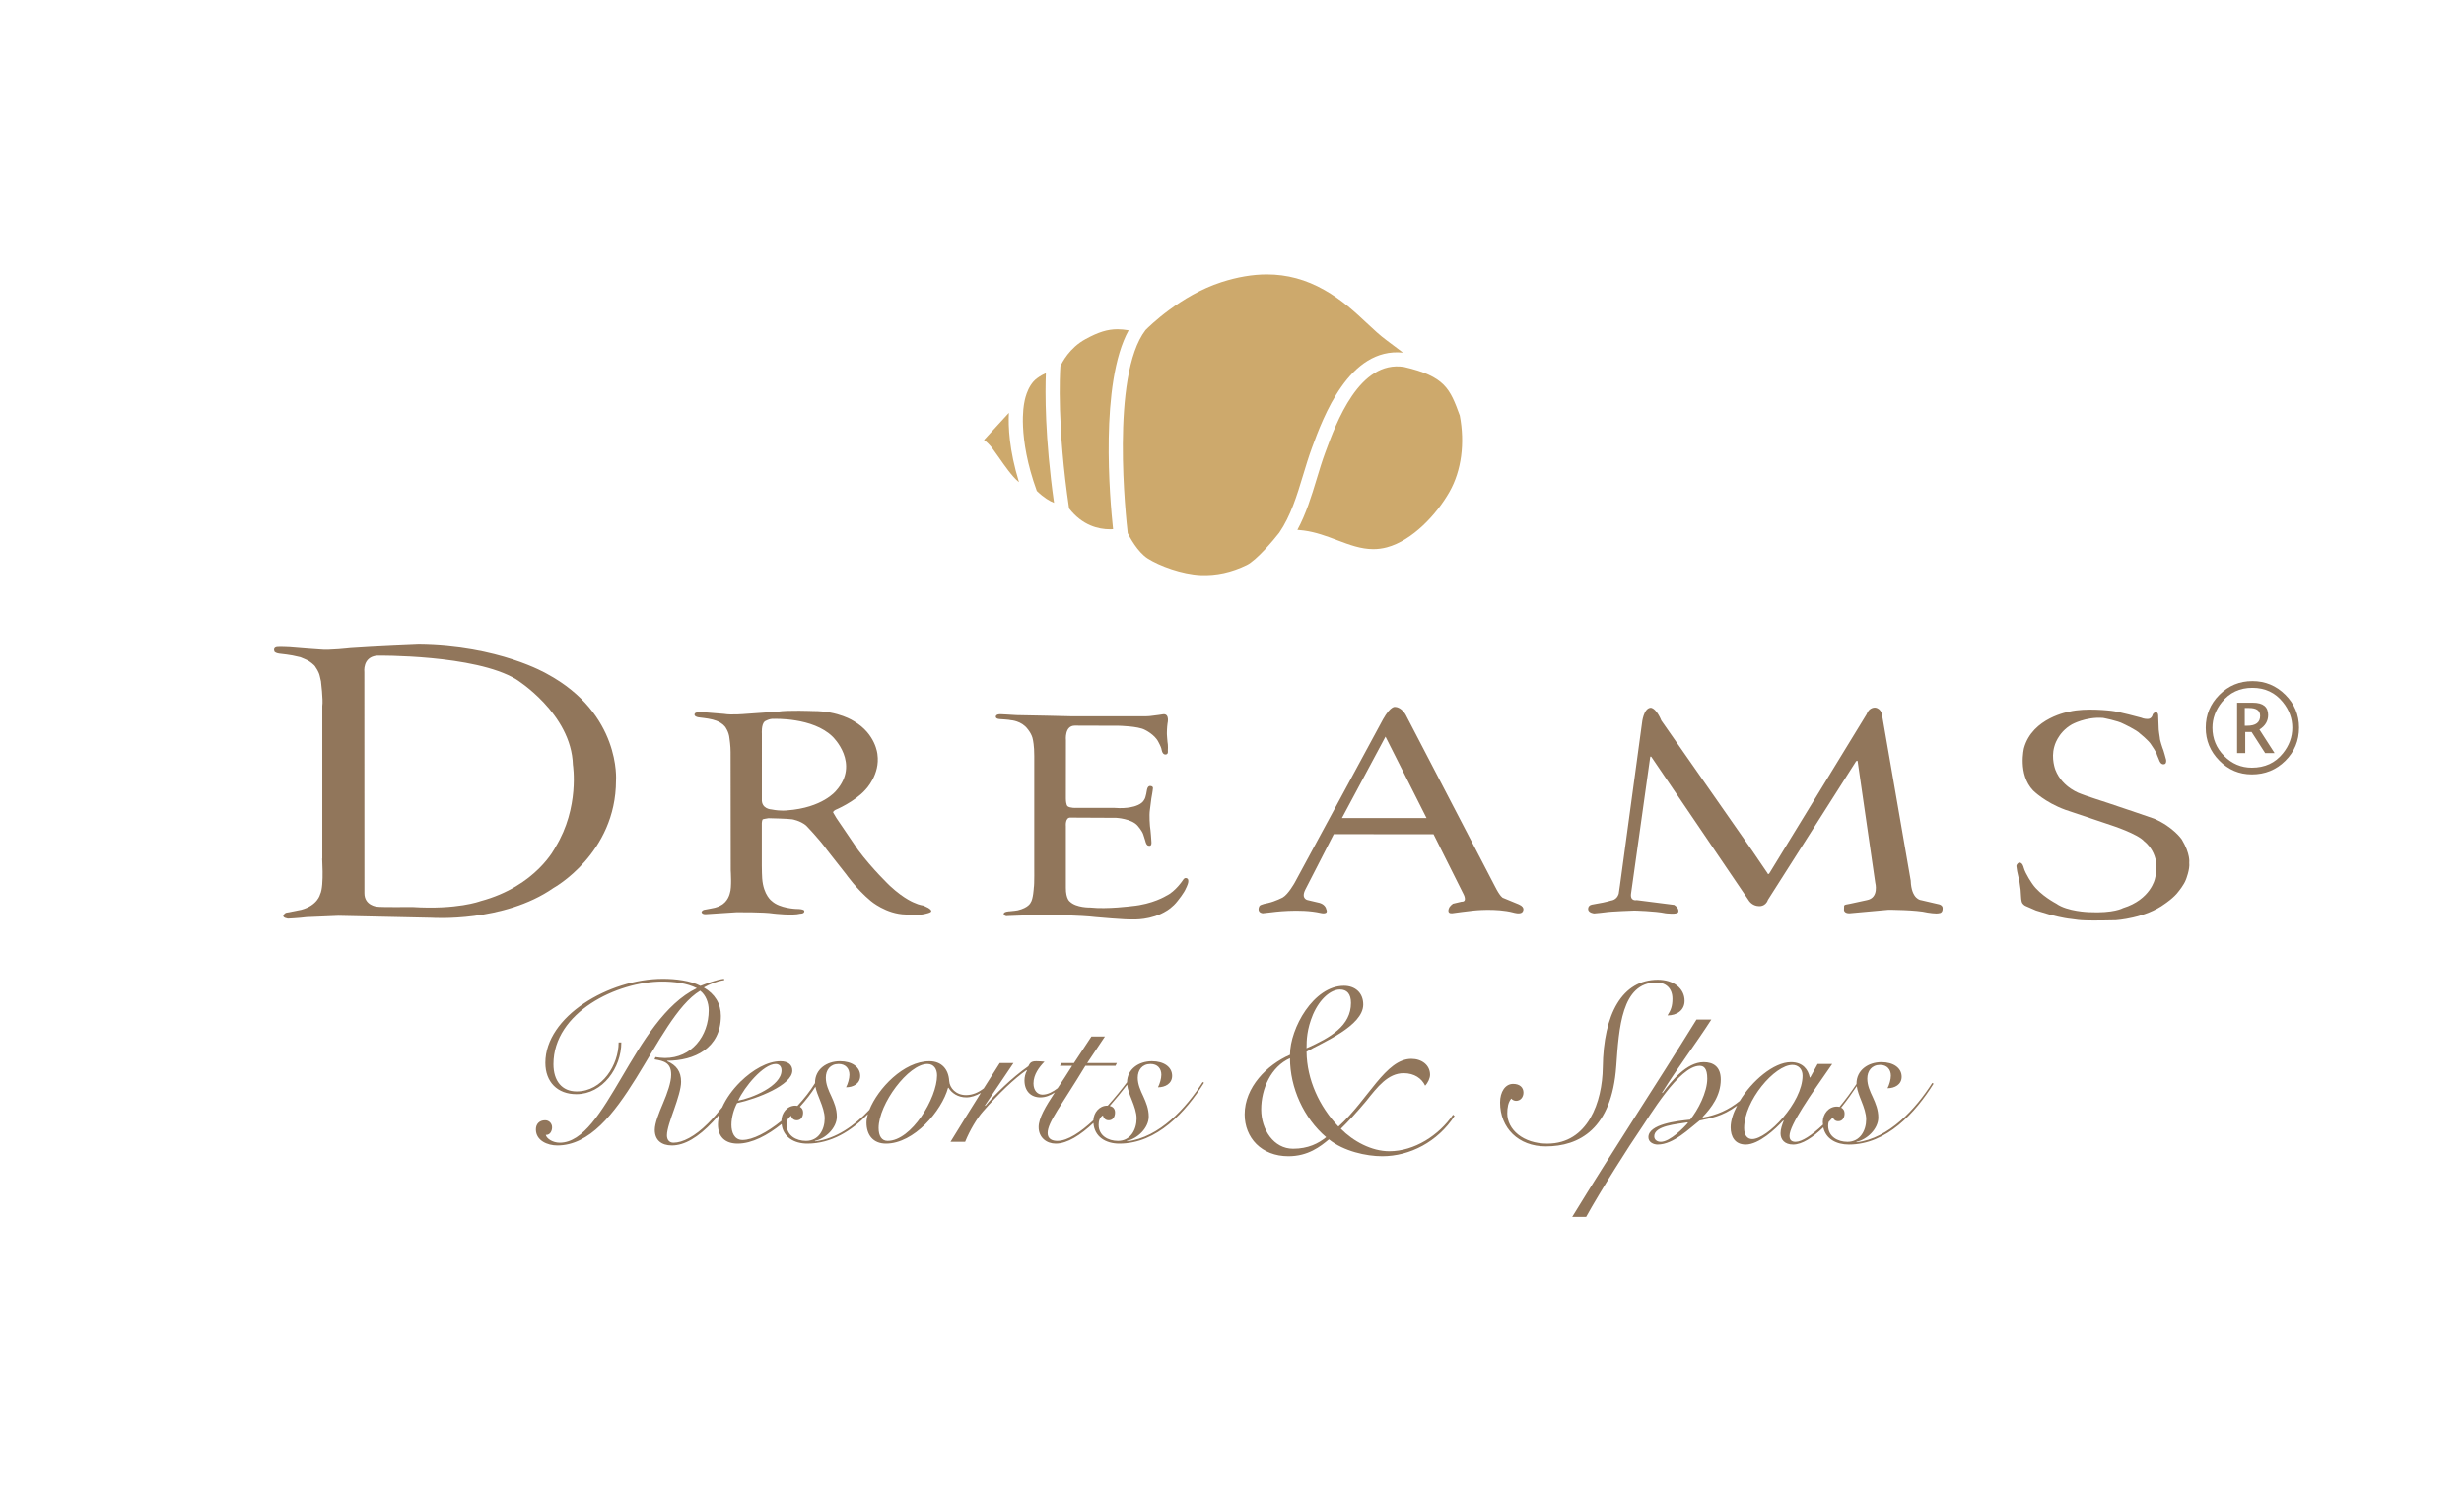 <?xml version="1.0" encoding="UTF-8" standalone="no"?>
<svg
   xmlns:dc="http://purl.org/dc/elements/1.1/"
   xmlns:cc="http://creativecommons.org/ns#"
   xmlns:rdf="http://www.w3.org/1999/02/22-rdf-syntax-ns#"
   xmlns:svg="http://www.w3.org/2000/svg"
   xmlns="http://www.w3.org/2000/svg"
   viewBox="0 0 487.733 295.16"
   height="295.16"
   width="487.733"
   xml:space="preserve"
   id="svg2"
   version="1.1"><defs
     id="defs6" /><g
     transform="matrix(1.333,0,0,-1.333,0,295.16)"
     id="g10"><g
       transform="scale(0.1)"
       id="g12"><path
         id="path14"
         style="fill:#91765b;fill-opacity:1;fill-rule:nonzero;stroke:none"
         d="m 3333.37,1136.4 h 3.41 c 6.47,0 11.32,1.22 14.55,3.67 3.23,2.45 4.85,6.12 4.85,11.02 0,3.89 -1.35,6.82 -4.07,8.77 -2.7,1.94 -6.77,2.92 -12.18,2.92 h -6.56 z m -11.41,-40.64 v 74.87 h 23.54 c 7.52,0 13.16,-1.53 16.92,-4.58 3.76,-3.06 5.65,-7.62 5.65,-13.73 0,-4.48 -1.09,-8.54 -3.26,-12.15 -2.16,-3.61 -5.39,-6.74 -9.67,-9.41 l 22.49,-35 h -13.97 l -20.16,31.37 h -9.42 v -31.37 z m 21.89,-21.63 c 19.34,0 34.73,7.09 46.13,21.28 9.31,11.57 13.97,24.27 13.97,38.11 0,13.7 -4.66,26.35 -13.97,37.92 -11.4,14.19 -26.52,21.29 -45.32,21.29 -18.82,0 -33.93,-7.1 -45.32,-21.29 -9.32,-11.57 -13.98,-24.26 -13.98,-38.01 0,-16.16 5.76,-30.06 17.28,-41.77 11.57,-11.69 25.31,-17.53 41.21,-17.53 z m 0,-9.98 c -18.71,0 -34.81,6.8 -48.27,20.46 -13.47,13.65 -20.2,29.91 -20.2,48.82 0,19.13 6.77,35.46 20.32,48.99 13.56,13.52 29.88,20.29 48.96,20.29 19.07,0 35.39,-6.77 48.94,-20.29 13.56,-13.53 20.34,-29.8 20.34,-48.81 0,-19.38 -6.79,-35.8 -20.38,-49.27 -13.58,-13.47 -30.16,-20.19 -49.71,-20.19" /><path
         id="path16"
         style="fill:#cda96c;fill-opacity:1;fill-rule:nonzero;stroke:none"
         d="m 1494.62,1597.27 c -11.04,-12.21 -22.2,-24.33 -33.39,-36.42 4.45,-3.32 8.56,-7.42 12.2,-12.19 2.75,-3.61 6.03,-8.32 9.63,-13.48 8.89,-12.76 19.96,-28.64 29.07,-36.16 0.34,-0.28 0.66,-0.49 1,-0.76 -14.63,47.61 -16.07,82.83 -14.95,102.85 -1.08,-1.15 -2.23,-2.38 -3.56,-3.84" /><path
         id="path18"
         style="fill:#cda96c;fill-opacity:1;fill-rule:nonzero;stroke:none"
         d="m 1521.05,1616.33 c -0.04,-0.35 -0.2,-0.67 -0.29,-1.01 l 0.1,-0.03 c -0.11,-0.49 -10.7,-49 18.74,-130.15 10.54,-10.19 19.29,-15.22 25.58,-17.66 -13.74,97.5 -13.23,165.09 -12.13,192.56 -3.5,-1.47 -7.88,-3.8 -13.13,-7.64 -15.38,-11.24 -18.83,-35.82 -18.87,-36.07" /><path
         id="path20"
         style="fill:#cda96c;fill-opacity:1;fill-rule:nonzero;stroke:none"
         d="m 1648.2,1428.18 c 1.69,0 3.23,0.07 4.66,0.16 -4.78,44.25 -20.03,217.3 23.14,295.37 -5.97,1 -11.41,1.54 -16.44,1.54 -15.01,0 -28.43,-4.15 -47.85,-14.79 -23.83,-13.05 -34.7,-34.76 -37.12,-40.16 -0.8,-11.72 -5.03,-90.1 12.99,-211.17 19.78,-25.46 43.77,-30.95 60.62,-30.95" /><path
         id="path22"
         style="fill:#cda96c;fill-opacity:1;fill-rule:nonzero;stroke:none"
         d="m 1985.51,1412.04 c 18.13,-6.85 35.26,-13.31 53.73,-13.31 6.84,0 13.45,0.87 20.19,2.66 37.74,10.06 73.93,48.7 93.06,82.54 17.74,31.4 23.02,72.21 15.19,113.22 -14.49,39.71 -21.87,58.11 -82.91,72.17 -66.32,10.21 -100.47,-82.52 -116.85,-127.14 -4.72,-12.83 -8.83,-26.44 -12.82,-39.6 -7.66,-25.34 -15.62,-51.35 -28.55,-75.27 2.98,-0.24 6.02,-0.52 9.24,-0.95 18,-2.34 34.13,-8.43 49.72,-14.32" /><path
         id="path24"
         style="fill:#cda96c;fill-opacity:1;fill-rule:nonzero;stroke:none"
         d="m 1704.31,1384.82 c 17.36,-11.05 50.8,-23.45 78.58,-24.66 23.34,-1.02 46.04,4.04 68.35,14.87 14.61,7.06 39.67,36.81 48.42,48.1 17.17,25.33 26.02,54.57 35.38,85.52 4.07,13.45 8.28,27.36 13.2,40.76 16.57,45.11 54.99,149.46 135.13,141.14 -2.5,1.87 -5.11,3.84 -8,6.04 -4.75,3.62 -10.18,7.75 -16.5,12.39 -9.64,7.1 -19.05,15.91 -29.02,25.25 -17.1,16.02 -36.48,34.18 -62.95,49.25 -27.51,15.64 -55.54,23.25 -85.69,23.25 -21.15,0 -43.83,-3.86 -67.41,-11.47 -60.83,-19.59 -108.14,-66.52 -112.76,-71.21 -52.28,-68.1 -28.79,-281.34 -26.41,-301.66 2.87,-5.77 14.62,-27.98 29.68,-37.57" /><path
         id="path26"
         style="fill:#91765b;fill-opacity:1;fill-rule:nonzero;stroke:none"
         d="m 1591.71,1150.42 c 0,0 -71.29,1.75 -82.1,1.75 0,0 -14.52,0.87 -16.26,0.98 -1.75,0.11 -6.88,0.33 -6.88,0.33 0,0 -7.21,0.65 -7.75,-3.28 0,0 -0.88,-3.38 5.56,-3.93 0,0 14.96,-0.87 16.93,-1.64 0,0 15.61,-0.87 24.67,-12.99 0,0 6.55,-7.53 7.86,-15.72 0,0 2.18,-9.06 2.07,-24.34 V 929.02 c 0,0 0.33,-29.59 -0.65,-32.969 0,0 -0.88,-17.25 -4.7,-22.27 0,0 -2.94,-7.64 -19.21,-11.461 0,0 -8.08,-1.308 -11.9,-1.422 0,0 -8.95,-0.218 -8.95,-3.82 0,0 0.54,-4.476 6.66,-3.277 l 54.36,2.07 c 0,0 56.01,-1.09 75.22,-3.601 0,0 46.62,-4.258 55.68,-3.489 0,0 27.4,-1.64 50.33,12.989 0,0 8.73,4.91 16.15,14.628 0,0 9.72,11.793 12.45,18.993 0,0 6,10.808 1.96,13.98 0,0 -3.6,3.16 -6.77,-2.402 0,0 -11.02,-16.707 -24.56,-23.039 0,0 -19.87,-12.551 -51.31,-15.391 0,0 -36.35,-4.809 -61.57,-2.078 0,0 -20.74,-0.539 -30.24,8.738 0,0 -6.11,3.821 -6,20.52 v 91.492 c 0,0 -1.42,13.649 7.42,12.769 l 67.25,-0.32 c 0,0 22.81,-1.101 31.98,-11.801 0,0 6.55,-7.418 8.3,-12.988 l 3.06,-9.601 c 0,0 1.42,-8.079 6.11,-7.098 0,0 3.82,-1.094 2.84,6.988 0,0 -0.98,15.942 -2.07,22.16 0,0 -1.42,15.5 -0.11,24.13 l 2.18,17.03 c 0,0 2.29,12.66 2.18,13.97 0,0 1.55,4.11 -3.75,4.51 0,0 -3.56,0.73 -4.87,-5.27 0,0 -1.86,-12.56 -4.04,-14.85 0,0 -1.97,-6.01 -12.99,-9.61 0,0 -11.36,-4.47 -31.12,-2.84 h -57.2 c 0,0 -9.06,-0.43 -12.66,2.51 0,0 -2.41,1.64 -2.51,11.69 l 0.1,86.24 c 0,0 -2.4,21.72 13.21,21.72 l 65.51,-0.21 c 0,0 28.38,-0.55 38.42,-6.01 0,0 14.63,-6.77 20.2,-18.12 0,0 3.93,-7.32 4.48,-10.15 0,0 0.88,-8.6 5.84,-8.34 0,0 4.53,-0.62 3.65,5.61 0,0 0.55,8.51 -0.54,13.21 0,0 -1.19,12.82 -0.87,13.99 0,0 0.1,7.62 0.98,13.52 0,0 3.36,13.9 -6.02,13.45 0,0 -13.85,-2.21 -17.67,-2.43 0,0 -3.28,-0.76 -13.54,-0.65 h -104.8" /><path
         id="path28"
         style="fill:#91765b;fill-opacity:1;fill-rule:nonzero;stroke:none"
         d="m 1131.33,1027.57 c -1.03,-14.99 14.29,-15.5 14.29,-15.5 13.95,-2.75 23.25,-1.38 23.25,-1.38 52.52,3.79 72.32,28.76 72.32,28.76 36.85,40.81 -4.65,80.58 -4.65,80.58 -29.44,29.11 -87.47,26.53 -87.47,26.53 -6.54,0.69 -13.61,-3.79 -13.61,-3.79 -5.16,-4.65 -4.13,-17.91 -4.13,-17.91 z m -24.8,126.39 c 8.74,0.65 48.6,3.4 48.6,3.4 14.85,2.41 52.18,0.88 52.18,0.88 37.99,0.22 60.7,-15.07 60.7,-15.07 32.54,-18.99 34.94,-49.12 34.94,-49.12 4.37,-30.15 -17.68,-52.54 -17.68,-52.54 -16.18,-18.25 -44.77,-30.13 -44.77,-30.13 -5.16,-3.1 -2.84,-4.67 -2.84,-4.67 l 4.37,-7.421 31.88,-46.949 c 21.4,-28.82 47.63,-53.731 47.63,-53.731 21.98,-20.449 37.18,-25.468 37.18,-25.468 5.47,-2.731 12.68,-3.84 12.68,-3.84 l 7,-3.379 c 7.21,-4.383 3.61,-6.133 3.61,-6.133 -1.2,-1.211 -6.67,-2.398 -6.67,-2.398 -3.96,-1.27 -9.57,-1.731 -14.88,-1.84 -8,-0.153 -15.31,0.527 -15.31,0.527 -29.31,0.551 -52.17,20.223 -52.17,20.223 -21,17.39 -36.3,39.25 -36.3,39.25 l -28.54,36.301 c -11.92,16.726 -31.16,36.41 -31.16,36.41 -8.85,7.328 -20.55,9.179 -20.55,9.179 -5.25,0.989 -35.21,1.649 -35.21,1.649 -2.52,-0.219 -8.1,-1.539 -8.1,-1.539 -1.53,-0.11 -1.86,-5.68 -1.86,-5.68 v -63.519 c -0.22,-3.832 0.55,-18.704 0.55,-18.704 1.86,-25.25 14.55,-33.777 14.55,-33.777 11.7,-10.621 35.53,-11.492 35.53,-11.492 13.23,0 12.47,-3.059 12.47,-3.059 0.43,-4.261 -6.12,-4.039 -6.12,-4.039 -11.37,-3.062 -39.47,0.219 -39.47,0.219 -14.21,2.398 -55.22,1.961 -55.22,1.961 l -43.85,-2.832 c -7.11,-0.879 -7.87,2.723 -7.87,2.723 0,2.41 3.28,3.609 3.28,3.609 l 10.38,1.961 c 9.41,1.308 14.33,4.488 14.33,4.488 11.48,5.461 14,18.262 14,18.262 3.06,8.078 1.31,33.68 1.31,33.68 l -0.11,83.848 -0.11,92.17 c 0.11,8.64 -1.64,20.22 -1.64,20.22 -0.76,9.84 -6.56,17.39 -6.56,17.39 -7.11,8.87 -20.67,11.05 -20.67,11.05 -4.15,1.2 -18.81,2.84 -18.81,2.84 -6.34,1.2 -5.9,3.94 -5.9,3.94 -0.22,3.61 5.25,3.5 5.25,3.5 l 11.48,-0.11 27.12,-2.19 c 10.69,-1.95 31.35,-0.05 31.35,-0.05" /><path
         id="path30"
         style="fill:#91765b;fill-opacity:1;fill-rule:nonzero;stroke:none"
         d="m 3004.99,925.988 c 0,0 -1.57,7.742 -6.78,7.203 0,0 -3.39,-1.281 -4,-5.113 l 1.12,-7.777 3.58,-16.16 1.59,-11.352 0.62,-9.75 c 0,0 0.13,-7.527 2.1,-10.367 0,0 2.35,-3.094 4.82,-3.961 l 15.3,-6.652 22.21,-6.661 c 0,0 18.87,-4.937 30.12,-5.929 11.22,-0.981 6.53,-3.207 66.26,-1.86 0,0 43.82,2.719 73.08,24.563 0,0 13.43,8.887 20.23,18.406 0,0 7.78,9.371 10.75,17.274 0,0 6.15,15.308 4.92,25.179 0,0 1.97,12.828 -10.98,34.418 0,0 -12.46,18.641 -41.23,30.992 0,0 -46.64,16.159 -68.61,23.319 0,0 -37.14,11.97 -39.86,13.45 0,0 -27.53,8.65 -38.02,35.55 0,0 -6.78,16.9 -1.71,34.55 0,0 4.56,20.74 26.16,33.09 0,0 20.73,11.59 46.27,9.62 0,0 22.1,-4.2 29.98,-8.64 0,0 19.75,-9.13 24.83,-14.56 0,0 13.31,-10.62 16.65,-16.54 0,0 8.27,-11.84 8.64,-15.06 l 3.63,-8.81 c 0,0 2.05,-6.12 6.98,-5.13 0,0 3.71,0 2.96,6.54 0,0 -4.33,16.42 -5.3,17.52 0,0 -4.08,11.85 -3.95,14.81 0,0 -2.18,13.55 -1.84,15.6 l -0.64,16.62 c 0,0 0.5,6.17 -3.56,6.17 0,0 -2.97,-0.13 -4.7,-3.58 0,0 -1.23,-7.16 -8.39,-6.43 0,0 -4.32,-0.11 -8.77,1.86 0,0 -33.78,9.24 -44.27,10.22 0,0 -37.79,4.71 -62.23,-1.22 0,0 -55.06,-8.88 -67.41,-54.25 0,0 -9.47,-38.77 13.51,-62.88 0,0 17.22,-17.53 47.95,-28.73 l 68.34,-22.971 c 0,0 39.05,-12.629 48.81,-23.84 0,0 26.14,-18.66 15.81,-55.688 0,0 -6.3,-30.73 -47.4,-43.371 0,0 -13.7,-7.961 -50.83,-6.039 0,0 -31.86,0.867 -48.22,12.641 0,0 -23.84,12.367 -35.33,29.019 0,0 -10.33,14.489 -13.19,24.707" /><path
         id="path32"
         style="fill:#91765b;fill-opacity:1;fill-rule:nonzero;stroke:none"
         d="m 541.145,887.801 c 0,-18.403 18.402,-20.031 18.402,-20.031 4.324,-1.071 52.5,-0.532 52.5,-0.532 67.109,-4.34 101.211,8.66 101.211,8.66 C 796.609,898.09 824.75,956 824.75,956 c 36.266,58.99 25.977,122.32 25.977,122.32 -2.164,76.31 -84.43,127.18 -84.43,127.18 -61.16,36.81 -206.113,35.03 -206.113,35.03 -22.227,-1.85 -19.141,-24.49 -19.141,-24.49 z m -64.633,315.179 -1.571,6.89 c -1.355,6.8 -6.058,13.06 -6.058,13.06 -1.774,4.28 -10.758,9.82 -10.758,9.82 -1.047,0.95 -12.012,5.43 -12.012,5.43 l -11.804,2.62 -8.567,1.36 -11.461,1.39 v 0 0 0 0 0 0 0 0 c 0,0 4.567,-0.56 0,0 -4.566,0.56 -6.664,2.75 -6.664,2.75 -3.066,7.36 5.059,7.05 5.059,7.05 1.84,0.46 17.777,-0.31 17.777,-0.31 6.129,-0.77 45.176,-3.43 45.176,-3.43 12.516,-1.57 44.328,2.09 44.328,2.09 35.461,2.6 101.691,5.21 101.691,5.21 C 740.551,1255.86 812,1213.62 812,1213.62 922.563,1154.17 914.734,1055.08 914.734,1055.08 914.734,946.609 821.91,895.5 821.91,895.5 747.855,843.879 641.633,851.199 641.633,851.199 l -139.031,2.973 c -6.93,-0.25 -47.504,-1.981 -47.504,-1.981 -10.887,-1.48 -27.707,-2.222 -27.707,-2.222 -13.114,2.472 -2.965,8.652 -2.965,8.652 l 22.758,4.449 c 24.492,6.442 28.203,23.008 28.203,23.008 6.593,12.813 2.074,60.391 3.215,52.453 v 227.339 c 1.484,8.65 -1.977,36.86 -1.977,36.86" /><path
         id="path34"
         style="fill:#91765b;fill-opacity:1;fill-rule:nonzero;stroke:none"
         d="m 1992.72,999.34 h 125.61 l -60.92,120.85 z m 60.89,146.46 c 11.91,21.25 18.37,18.52 18.37,18.52 9.48,-0.43 15.51,-11.77 15.51,-11.77 l 132.38,-254.562 c 7.9,-15.789 11.77,-17.078 11.77,-17.078 l 23.69,-9.762 c 11.06,-4.75 5.45,-11.199 5.45,-11.199 -3.15,-4.308 -13.78,-0.871 -13.78,-0.871 -25.41,6.613 -58.72,2.871 -58.72,2.871 -4.45,-0.277 -31.73,-4.008 -31.73,-4.008 -8.62,-0.863 -5.02,7.168 -5.02,7.168 1.01,3.59 6.03,7.039 6.03,7.039 l 12.77,3.012 c 9.33,-0.43 2.73,11.488 2.73,11.488 l -44.35,88.672 -148.17,0.059 -42.35,-82.551 c -6.75,-13.777 3.87,-15.359 3.87,-15.359 l 17.66,-4.168 c 8.76,-2.731 9.62,-9.192 9.62,-9.192 4.17,-8.898 -8.32,-5.738 -8.32,-5.738 -30.87,7.039 -73.09,1.008 -73.09,1.008 -3.73,-0.43 -12.92,-1.438 -12.92,-1.438 -9.9,1.59 -4.88,10.629 -4.88,10.629 1.01,2.578 12.78,4.59 12.78,4.59 11.34,2.578 21.97,8.328 21.97,8.328 8.18,4.742 17.66,21.821 17.66,21.821 l 131.07,242.491" /><path
         id="path36"
         style="fill:#91765b;fill-opacity:1;fill-rule:nonzero;stroke:none"
         d="m 2451.52,1163.19 c -11.23,-0.4 -13.23,-22.85 -13.23,-22.85 l -32.73,-240.711 -1.87,-12.828 c -2.8,-9.211 -10.95,-9.879 -10.95,-9.879 -1.46,-0.672 -12.16,-3.07 -12.16,-3.07 l -16.7,-3.082 c -6.82,-1.34 -5.47,-7.739 -5.47,-7.739 1.34,-4.679 8.81,-5.351 8.81,-5.351 2.14,0 15.64,1.609 15.64,1.609 8.95,1.473 43.94,2.66 43.94,2.66 0,0 30.73,-0.66 46.36,-4 0,0 18.3,-2.41 18.97,2 0,0 2,5.199 -6.01,10.422 l -55.58,7.078 c 0,0 -10.02,-2.269 -8.55,9.481 l 28.46,202.78 c 0,0 0.55,2.11 1.75,0.47 l 144.38,-212.828 c 0,0 4.75,-8.614 15.44,-8.832 0,0 9.66,-1 13.28,9.351 l 130.68,205.469 c 0,0 2.07,2.59 2.59,0 l 26.05,-179.949 c 0,0 6.11,-22.711 -12.66,-25.981 l -24.67,-5.351 -6.23,-1.2 c 0,0 -1.85,-0.437 -2.62,-1.531 L 2738.22,863 c 0,0 -0.21,-5.129 8.08,-5.129 l 57.86,5.238 c 0,0 41.71,0 58.08,-4.148 0,0 13.43,-2.289 17.25,-0.871 0,0 5.79,-0.328 5.24,7.859 0,0 0.11,3.492 -4.8,5.129 l -27.19,6.332 c 0,0 -14.41,0.762 -15.39,29.039 l -42.36,244.541 c 0,0 -0.49,10.6 -10.07,12.32 0,0 -9.14,1.28 -13.15,-9.87 L 2627.4,917.25 c 0,0 -1.87,-2.738 -2.77,0.238 l -22.21,32.66 -135.52,194.192 c 0,0 -6.48,17.07 -15.38,18.85" /><path
         id="path38"
         style="fill:#91765b;fill-opacity:1;fill-rule:nonzero;stroke:none"
         d="m 1920.12,508.191 c -28.66,0 -47.33,28.278 -47.33,58.411 0,30.597 14.57,63.519 42.79,76.039 0,-44.039 20.47,-89.012 53.69,-117.301 -11.38,-9.281 -26.85,-17.149 -49.15,-17.149 z m 29.58,199.36 c 10.47,24.109 26.85,37.09 40.05,37.09 10.47,0 16.38,-6.493 16.38,-19.942 0,-33.84 -30.48,-51.469 -65.98,-67.23 0,12.062 0.45,28.281 9.55,50.082 z m 113.32,-203.082 c -26.4,0 -53.69,14.84 -71.91,33.39 10.93,10.653 23.67,24.571 37.32,40.801 17.3,21.789 32.77,41.731 55.98,41.731 15.93,0 26.85,-7.891 31.85,-18.551 4.1,4.172 7.29,11.129 7.29,16.219 0,14.371 -12.29,23.652 -27.77,23.652 -38.22,0 -63.71,-60.27 -108.31,-100.602 -28.21,29.661 -46.87,69.539 -47.32,111.27 23.21,13.441 84.19,38.012 84.19,70 0,17.621 -12.29,27.82 -28.67,27.82 -45.06,0 -80.09,-63.051 -80.09,-102.461 -34.14,-14.84 -67.35,-48.218 -67.35,-88.547 0,-34.769 25.02,-62.132 65.07,-62.132 29.12,0 47.33,14.371 60.07,25.043 21.84,-17.633 55.52,-25.043 79.18,-25.043 40.97,0 82.37,21.32 107.4,59.812 l -2.28,1.848 c -20.93,-30.598 -57.33,-54.25 -94.65,-54.25" /><path
         id="path40"
         style="fill:#91765b;fill-opacity:1;fill-rule:nonzero;stroke:none"
         d="m 1660.12,519.852 c -14.68,0 -28.71,7.828 -28.71,23.808 0,5.43 1.34,11.211 6.34,13.942 1.01,-4.082 3.68,-7.153 8.68,-7.153 6.35,0 9.35,5.442 9.35,11.571 0,5.511 -3.16,8.679 -7.89,9.718 9.25,10.543 17.99,21.403 25.88,31.59 0.73,-7.098 3.8,-14.867 7.04,-22.957 3.67,-9.172 7,-18.699 7,-27.199 0,-16.66 -9.01,-33.32 -27.69,-33.32 z m -342.07,0 c -8.67,0 -13.35,7.148 -13.35,19.039 0,36.039 44.39,95.199 72.42,95.199 9.68,0 14.35,-7.481 14.35,-17 0,-33.66 -38.04,-97.238 -73.42,-97.238 z m -121.14,0 c -14.69,0 -28.7,7.828 -28.7,23.808 0,3.36 0.64,6.781 2.22,9.602 1.44,1.297 2.86,2.609 4.27,3.949 1.07,-3.871 3.69,-6.762 8.53,-6.762 6.34,0 9.34,5.442 9.34,11.571 0,4.152 -1.88,6.878 -4.77,8.5 9.29,10.191 17.21,20.531 23.07,29.808 1.19,-6.258 3.95,-13.008 6.73,-19.957 3.67,-9.172 7.01,-18.699 7.01,-27.199 0,-16.66 -9.01,-33.32 -27.7,-33.32 z m -45.05,114.238 c 5.01,0 8.68,-3.391 8.68,-9.52 0,-23.461 -44.73,-41.468 -64.41,-44.871 9.01,20.063 37.37,54.391 55.73,54.391 z m 521.94,-114.91 -0.67,0.672 c 15.69,3.058 32.7,19.039 32.7,36.039 0,11.57 -4,21.078 -8,29.918 -4.34,9.179 -8.34,18.031 -8.34,27.89 0,11.211 6.33,20.391 19.02,20.391 10.34,0 16.02,-6.801 16.02,-15.981 0,-5.781 -2.34,-13.597 -5,-18.687 10.67,0 21.02,5.43 21.02,17 0,13.25 -12.35,21.758 -30.04,21.758 -19.44,0 -36.53,-11.641 -36.96,-31.239 -7.68,-10.23 -17.62,-22.582 -28.66,-34.781 -0.17,0 -0.29,0.059 -0.46,0.059 -12.22,0 -20.32,-10.43 -20.91,-21.828 -18.62,-17.289 -38.02,-30.539 -53.51,-30.539 -7.68,0 -14.35,3.058 -14.35,11.57 0,16.316 20.36,40.797 56.07,99.949 h 44.72 l 2,4.078 h -44.05 l 26.36,39.442 h -20.02 l -26.03,-39.442 h -18.69 l -2.01,-4.078 h 18.03 c -7.39,-11.992 -14.79,-23.062 -21.55,-33.269 -6.74,-5.141 -14.49,-9.571 -22.5,-9.571 -7.34,0 -13.35,6.117 -13.35,16.66 0,13.27 8.67,24.481 16.35,32.297 -4,0.34 -7.68,0.692 -12.35,0.692 -8.01,0 -9.34,-3.071 -11.68,-7.481 -24.03,-16.66 -51.06,-43.179 -63.74,-58.82 l -0.67,0.672 42.38,62.898 h -20.36 c -8.12,-12.64 -15.93,-25.121 -23.82,-37.64 -7.91,-6.118 -16.72,-9.957 -26.23,-9.957 -15.02,0 -24.36,10.539 -25.03,21.078 -1,17.351 -11.34,29.25 -29.36,29.25 -38.28,0 -76.51,-40.602 -89.1,-72.11 -22.22,-23.66 -49.73,-43.179 -80.44,-46.89 l -0.67,0.672 c 15.69,3.058 32.71,19.039 32.71,36.039 0,11.57 -4,21.078 -8.01,29.918 -4.34,9.179 -8.34,18.031 -8.34,27.89 0,11.211 6.34,20.391 19.02,20.391 10.35,0 16.02,-6.801 16.02,-15.981 0,-5.781 -2.34,-13.597 -5.01,-18.687 10.68,0 21.03,5.43 21.03,17 0,13.25 -12.35,21.758 -30.04,21.758 -19.68,0 -37.04,-11.899 -37.04,-31.961 0,-0.168 0.05,-0.36 0.05,-0.528 -7.23,-11.75 -16.27,-23.269 -26.21,-33.871 -0.93,0.168 -1.83,0.399 -2.87,0.399 -12.54,0 -20.8,-10.957 -21,-22.707 -20.92,-16.992 -42.48,-28.293 -57.76,-28.293 -12.35,0 -16.36,11.902 -16.36,22.441 0,11.211 3.67,23.449 8.35,32.289 29.7,6.461 82.1,26.86 82.1,48.281 0,8.84 -6.68,13.95 -17.69,13.95 -19.14,0 -41.33,-12.758 -59.23,-30.352 l -0.17,0.082 c -0.14,-0.219 -0.28,-0.422 -0.42,-0.64 -11.37,-11.301 -20.89,-24.508 -26.74,-37.668 -6.87,-8.532 -13.91,-16.59 -21.23,-23.903 -19.36,-19.39 -37.72,-28.558 -51.06,-28.558 -6.004,0 -9.676,4.078 -9.676,10.879 0,8.832 5.336,23.789 10.676,38.75 5.34,15.308 10.34,30.941 10.34,40.808 0,15.293 -7,24.813 -20.688,30.602 v 0.672 c 40.048,0 79.758,18.359 79.758,66.636 0,18.364 -9,32.641 -25.36,42.16 9.01,5.102 19.69,9.524 30.37,10.883 l -0.33,2.028 c -10.35,-1.008 -26.37,-7.129 -35.04,-10.528 -14.69,7.821 -36.72,10.528 -55.738,10.528 -80.43,0 -174.543,-56.079 -174.543,-124.758 0,-28.571 18.02,-46.59 46.059,-46.59 39.039,0 66.742,39.109 66.742,76.84 h -4.004 c 0,-32.981 -24.027,-72.762 -62.406,-72.762 -21.692,0 -34.375,15.641 -34.375,40.473 0,77.168 94.781,122.726 161.523,122.726 17.362,0 36.712,-2.379 51.402,-9.859 C 939.945,700.73 900.566,517.141 831.145,517.141 c -10.008,0 -19.356,5.769 -20.684,11.55 6.336,-0.332 9.34,5.778 9.34,11.219 0,5.789 -4.336,10.539 -10.344,10.539 -8.348,0 -13.68,-5.429 -13.68,-13.597 0,-16.661 17.352,-23.801 31.7,-23.801 96.449,0 144.503,189.051 212.253,229.84 8.35,-6.461 12.68,-17.68 12.68,-28.891 0,-38.77 -25.69,-71.07 -65.074,-71.07 -4.676,0 -9.344,0.691 -14.016,1.359 l -1.34,-3.398 c 14.684,-2.379 24.7,-5.442 24.7,-22.782 0,-11.218 -5.676,-27.199 -12.012,-42.16 -6.34,-14.961 -12.352,-29.918 -12.352,-39.777 0,-15.301 10.016,-23.121 25.364,-23.121 18.69,0 39.05,11.898 61.07,35.359 3.5,3.692 6.6,7.379 9.74,11.059 -1.55,-5.309 -2.4,-10.52 -2.4,-15.481 0,-18.008 10.68,-28.207 29.37,-28.207 21.15,0 44.41,12.418 65.16,29.129 2.14,-19.519 18.67,-29.129 38.29,-29.129 35.5,0 65.63,18.957 89.83,43.821 -1.34,-4.532 -2.06,-8.774 -2.06,-12.551 0,-18.692 10.01,-31.27 29.04,-31.27 41.38,0 82.76,48.61 92.11,82.949 h 0.66 c 4.67,-7.82 14.02,-14.269 26.37,-14.269 7.02,0 14.54,2.461 21.67,6.68 -15.25,-24.301 -30.28,-48.512 -45.04,-72.653 h 21.69 c 7.01,17.352 17.69,35.032 26.37,44.891 24.36,27.871 46.72,48.949 64.74,61.531 l 0.67,-0.68 c -2.34,-4.082 -3.67,-9.519 -3.67,-14.609 0,-15.641 9.34,-25.16 23.7,-25.16 7.77,0 14.91,3.109 21.3,7.277 -13.78,-20.988 -23.98,-38.039 -23.98,-51.476 0,-15.313 11.68,-24.481 25.36,-24.481 17.39,0 37,12.899 56.01,30.668 1.4,-20.57 18.3,-30.668 38.44,-30.668 56.06,0 98.79,47.25 125.82,90.438 l -2.01,1.011 c -24.36,-38.421 -64.4,-82.281 -112.13,-88.05" /><path
         id="path42"
         style="fill:#91765b;fill-opacity:1;fill-rule:nonzero;stroke:none"
         d="m 2400.06,630.66 c 4.01,56.449 7.68,124.442 59.74,124.442 13.02,0 23.7,-7.813 23.7,-24.141 0,-10.871 -2.34,-16.992 -7.34,-24.813 13.68,0 25.36,7.481 25.36,21.762 0,18.352 -16.35,31.27 -39.71,31.27 -52.73,0 -80.77,-50.321 -81.77,-130.551 -0.66,-50.32 -21.69,-112.879 -82.43,-112.879 -36.04,0 -59.41,21.078 -59.41,44.879 0,8.5 1.34,16.66 6.01,22.101 1.34,-2.039 4.67,-3.402 7.02,-3.402 6.66,0 11,5.442 11,12.242 0,7.481 -5.34,12.91 -15.34,12.91 -11.69,0 -19.36,-11.89 -19.36,-27.531 0,-38.078 27.37,-65.277 67.74,-65.277 49.73,0 98.12,25.84 104.79,118.988" /><path
         id="path44"
         style="fill:#91765b;fill-opacity:1;fill-rule:nonzero;stroke:none"
         d="m 2743.46,518.469 c -14.69,0 -28.7,7.82 -28.7,23.801 0,1.878 0.25,3.75 0.67,5.57 2.1,2.211 4.19,4.48 6.26,6.801 1.28,-3.243 3.78,-5.571 8.09,-5.571 6.34,0 9.34,5.442 9.34,11.559 0,4.312 -2.01,7.09 -5.08,8.672 8.59,10.75 16.48,21.777 23.16,31.847 0.87,-6.886 3.85,-14.378 6.95,-22.16 3.67,-9.179 7.01,-18.707 7.01,-27.199 0,-16.66 -9.01,-33.32 -27.7,-33.32 z m -141.49,4.082 c -7.68,0 -12.02,6.121 -12.02,16.32 0,40.801 45.39,93.84 71.75,93.84 8.35,0 15.02,-5.781 15.02,-15.981 0,-40.121 -52.39,-94.179 -74.75,-94.179 z m -135.83,-4.082 c -5,0 -9.68,2.722 -9.68,8.16 0,15.98 34.05,18.019 49.4,20.742 l 0.66,-0.68 c -5.67,-6.8 -26.69,-28.222 -40.38,-28.222 z m 403.14,87.383 c -24.36,-38.422 -64.41,-82.282 -112.14,-88.063 l -0.66,0.68 c 15.68,3.062 32.7,19.043 32.7,36.043 0,11.558 -4,21.078 -8.01,29.91 -4.33,9.187 -8.34,18.027 -8.34,27.887 0,11.222 6.34,20.402 19.02,20.402 10.35,0 16.02,-6.801 16.02,-15.981 0,-5.781 -2.33,-13.601 -5,-18.699 10.68,0 21.02,5.438 21.02,17 0,13.25 -12.35,21.758 -30.03,21.758 -19.7,0 -37.05,-11.898 -37.05,-31.961 0,-0.129 0.04,-0.269 0.04,-0.398 -8.01,-12.149 -16.6,-23.668 -25.3,-34.121 -1.18,0.293 -2.41,0.519 -3.78,0.519 -12.68,0 -21.02,-11.219 -21.02,-23.117 0,-1.32 0.26,-2.473 0.38,-3.723 -16.59,-15.758 -31.55,-25.519 -40.75,-25.519 -6.01,0 -9.02,2.722 -9.02,8.84 0,15.98 30.71,59.839 63.41,106.75 h -21.69 L 2688.07,614 h -0.67 c -2.34,11.57 -10.01,22.789 -28.03,22.789 -25.59,0 -58.04,-28.039 -75.98,-57.617 -16.66,-13.442 -34.01,-20.973 -54.51,-24.66 l -0.66,0.679 c 13.01,13.598 27.03,31.957 27.03,55.758 0,19.039 -11.01,25.84 -25.36,25.84 -25.36,0 -47.73,-27.879 -61.08,-45.898 l -0.67,0.679 c 23.03,37.059 49.73,72.078 73.09,108.45 H 2519.2 C 2458.47,601.762 2394.39,504.871 2334.66,406.961 h 20.68 c 21.03,38.41 66.41,109.469 78.76,127.148 15.36,22.102 59.08,97.243 89.78,97.243 6.01,0 11.34,-3.403 11.34,-19.043 0,-20.411 -14.01,-46.918 -25.36,-60.86 -20.02,-2.039 -62.07,-6.801 -62.07,-26.179 0,-7.481 7.67,-10.879 13.68,-10.879 23.7,0 47.39,24.14 62.41,35.687 15.12,3.512 32.91,5.25 55.64,22.16 -5.96,-11.359 -9.59,-22.636 -9.59,-32.347 0,-13.262 6.01,-25.5 22.36,-25.5 19.36,0 44.05,22.781 55.73,35.687 l 0.67,-0.328 c -2.33,-6.121 -4.67,-12.238 -4.67,-18.699 0,-9.18 6,-16.66 18.69,-16.66 13.34,0 29.21,10.55 44.83,25.5 3.65,-17.153 19.5,-25.5 37.93,-25.5 56.06,0 98.78,47.257 125.81,90.437 l -2,1.024" /></g></g></svg>